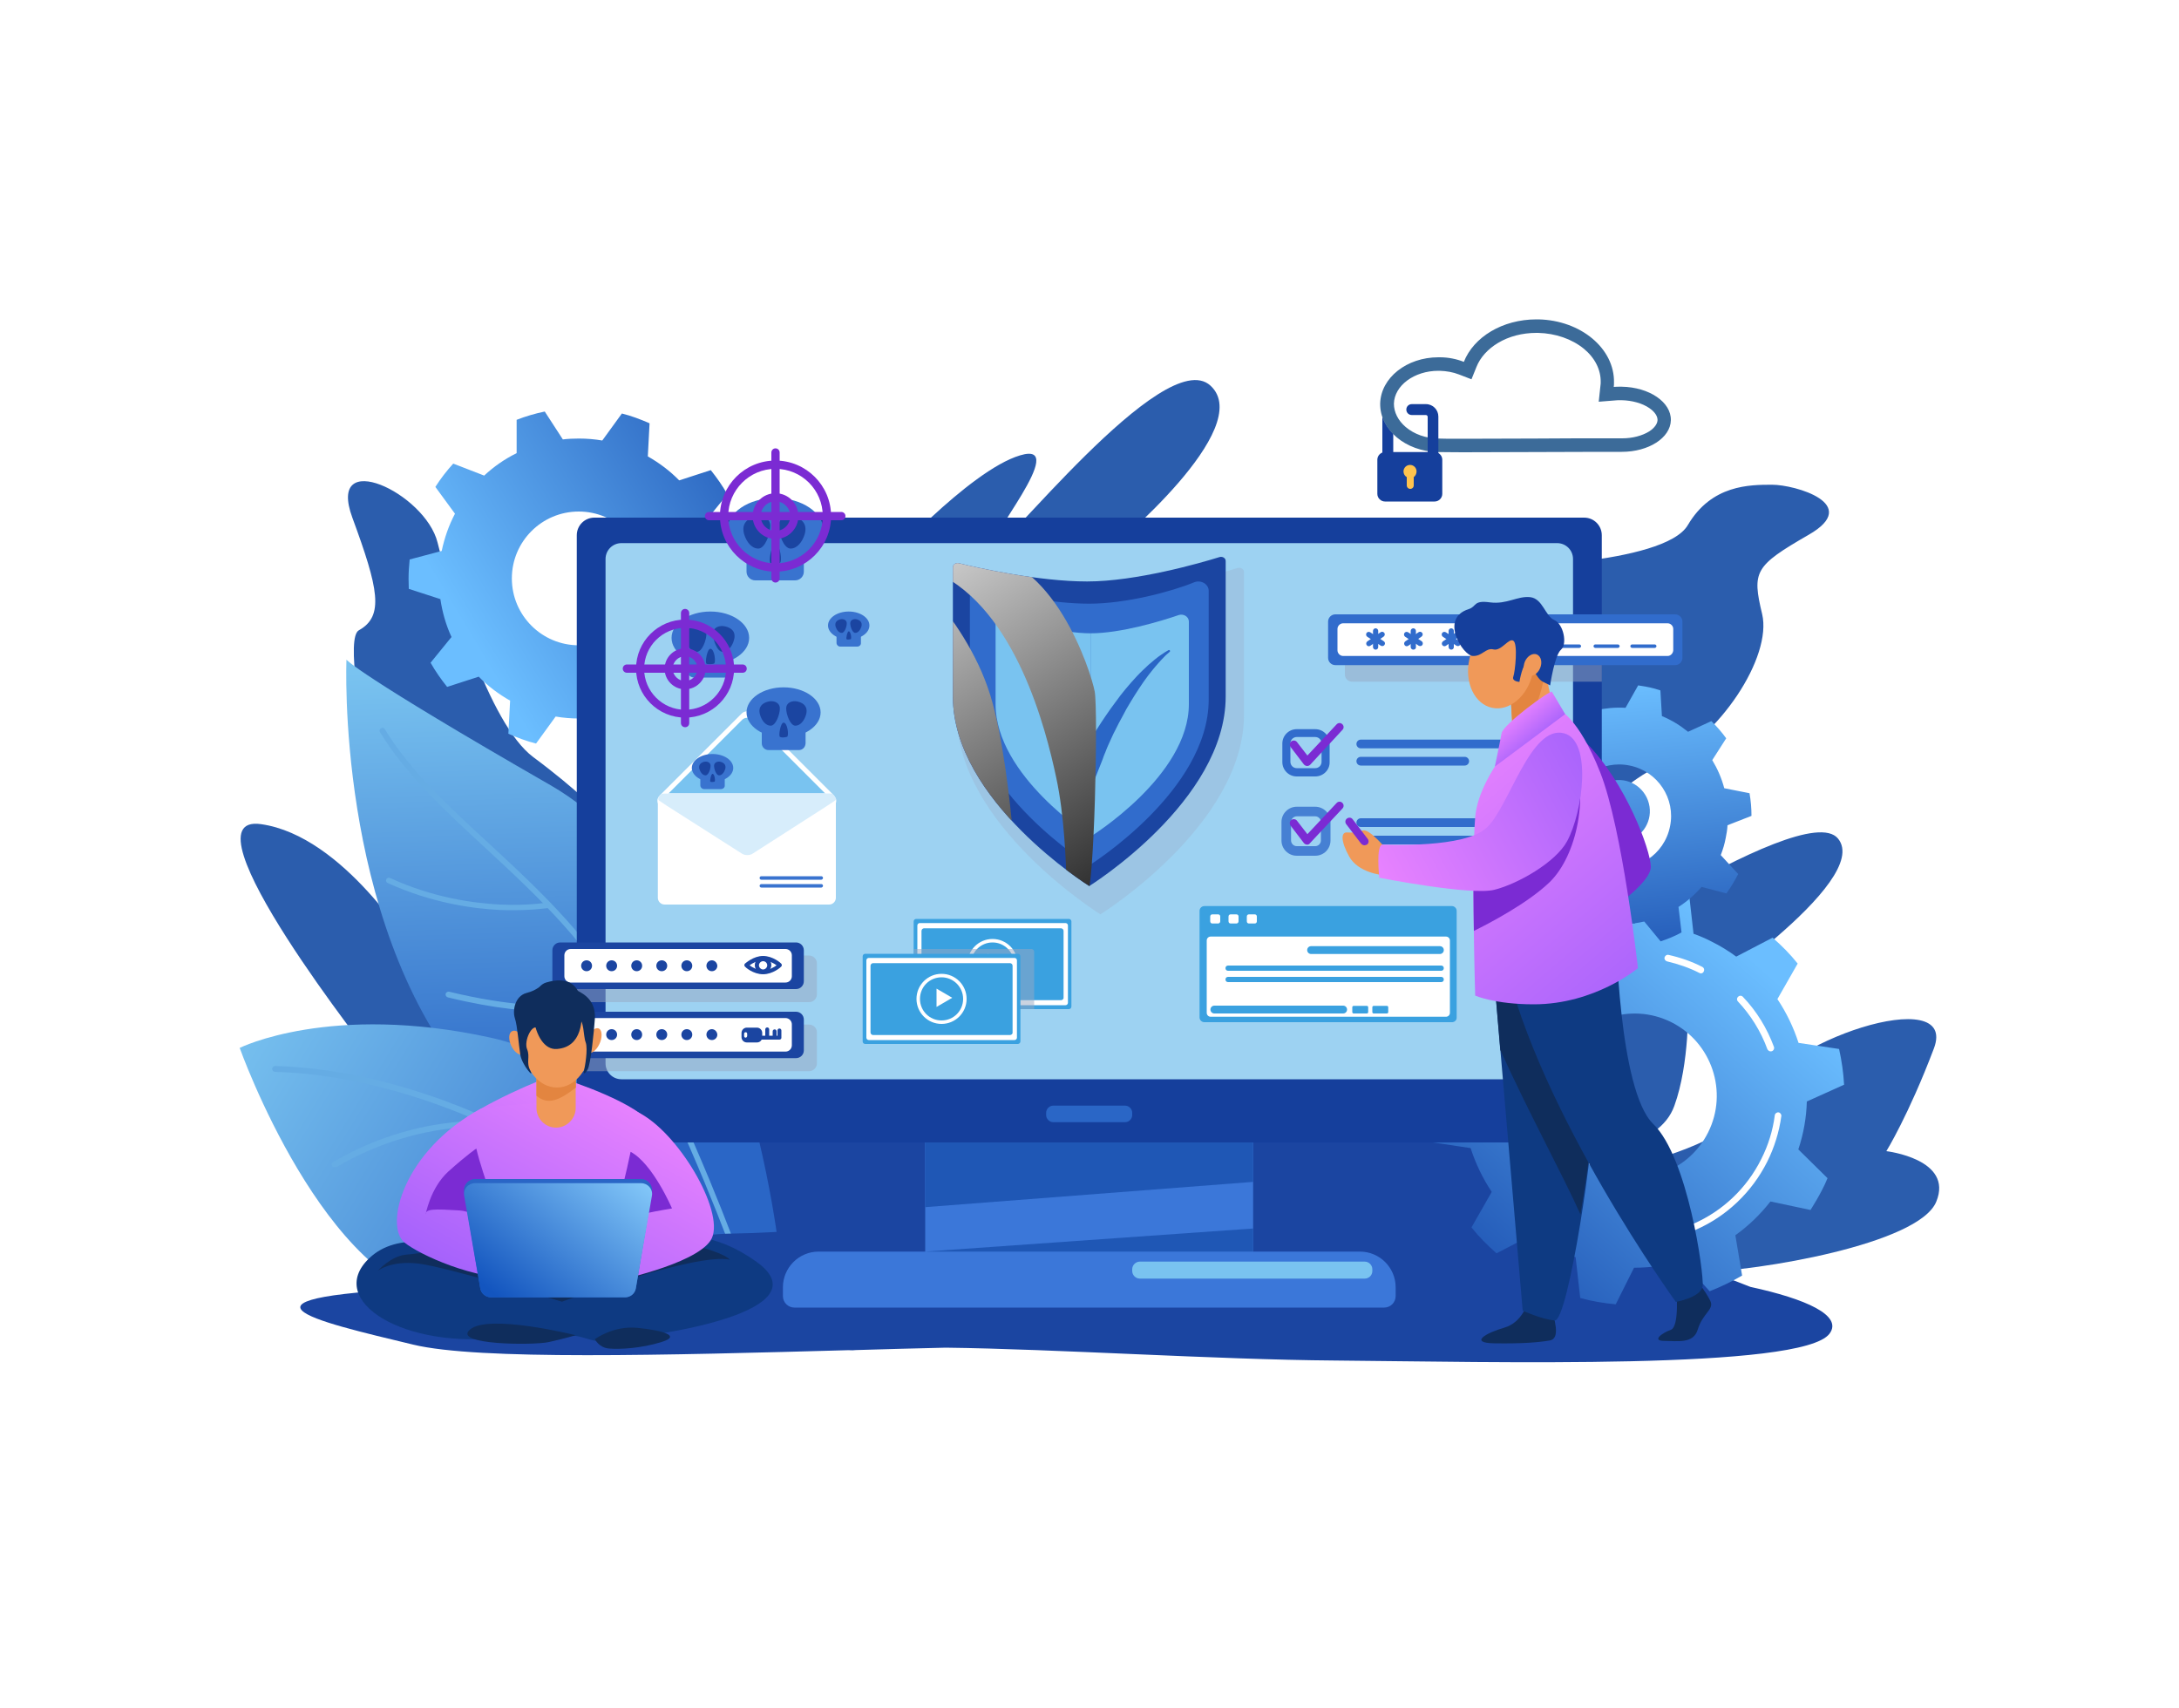 <?xml version="1.0" encoding="utf-8"?>
<!-- Generator: Adobe Illustrator 27.1.0, SVG Export Plug-In . SVG Version: 6.00 Build 0)  -->
<svg version="1.1" id="Слой_1" xmlns="http://www.w3.org/2000/svg" xmlns:xlink="http://www.w3.org/1999/xlink" x="0px" y="0px"
	 viewBox="0 0 1000 784" style="enable-background:new 0 0 1000 784;" xml:space="preserve">
<style type="text/css">
	.st0{fill:#FFFFFF;}
	.st1{fill:#2B5DAD;}
	.st2{fill:#1B45A1;}
	.st3{fill:url(#SVGID_1_);}
	.st4{fill:url(#SVGID_00000152961358350880623150000018104892857854785188_);}
	.st5{fill:#65ACE4;}
	.st6{fill:url(#SVGID_00000050663532769791599090000016150479236045851322_);}
	.st7{fill:url(#SVGID_00000048501635526880765000000002414128512506610069_);}
	.st8{fill:url(#SVGID_00000087387742084953214390000017205285379378754747_);}
	.st9{fill:url(#SVGID_00000053510290419415715080000017639545033930270396_);}
	.st10{fill:#3B77D9;}
	.st11{fill:#1F57B5;}
	.st12{fill:#153F9C;}
	.st13{fill:#9DD2F2;}
	.st14{fill:#2A66C6;}
	.st15{fill:#79C3F0;}
	.st16{opacity:0.3;fill:#99A8C2;}
	.st17{fill:#316CCC;}
	.st18{clip-path:url(#SVGID_00000038375162137819554960000015209577045978561469_);}
	.st19{fill:url(#SVGID_00000097466292516122608300000011881299123213061284_);}
	.st20{fill:url(#SVGID_00000109006086281993362780000010310414677477016982_);}
	.st21{opacity:0.5;fill:#99A8C2;}
	.st22{opacity:0.3;fill:#79C3F0;}
	.st23{fill:#3973CF;}
	.st24{fill:#7B2BD3;}
	.st25{fill:#3AA1E0;}
	.st26{opacity:0.8;}
	.st27{opacity:0.7;fill:#FFFFFF;}
	.st28{fill:#3C6B99;}
	.st29{fill:#FFC34E;}
	.st30{fill:#0E3A82;}
	.st31{fill:#0F2D5C;}
	.st32{fill:url(#SVGID_00000115502226192351877240000001339893619738028947_);}
	.st33{fill:url(#SVGID_00000067944204906306930020000013153503541153554819_);}
	.st34{fill:#F09959;}
	.st35{fill:#E38540;}
	.st36{fill:url(#SVGID_00000155123053746426669080000015328110782783757758_);}
	.st37{fill:url(#SVGID_00000142886685037012074740000003398833582208815286_);}
	.st38{fill:url(#SVGID_00000149346470914773485570000008462417099381845673_);}
	.st39{fill:url(#SVGID_00000090272219124561449980000014916176352026283938_);}
</style>
<rect x="-1.3" class="st0" width="1002.7" height="784"/>
<g>
	<g>
		<path class="st1" d="M172.1,487c0,0-90.4-114.2-52.3-108.7c38.1,5.4,69.4,57.8,69.4,57.8s-36.2-140.3-24.5-146.8
			c11.7-6.5,9-19.1-3-51.7c-12-32.6,33.4-11.4,39.1,11.4c5.7,22.9,23.4,83.2,43.9,98.5c20.6,15.3,31,26.4,31,26.4l128.8-113.4
			c0,0,40.1-44.5,63.7-51.5c23.6-7.1-17.1,40.5-13.8,44c3.3,3.5,79.8-95.5,101.1-76c21.3,19.5-45.4,74.6-45.4,74.6l175.8,8.9
			c0,0,77.9-1,88.7-19.5c10.9-18.5,28.3-18.5,38.7-18.5c10.4,0,41.5,8.8,16.7,23c-24.8,14.3-26,16.8-21.3,36.4
			c4.6,19.6-19.4,56.5-46.9,69.4s-64.7,58.9-64.7,58.9l1.3,44c0,0,128.9-89,145.1-69.3c16.2,19.6-68.8,76-68.8,76s0.8,27.1-6.3,46.7
			c-7.1,19.7-37,20.5-55.2,29.9s79.2-4.2,90.9-31.9c11.6-27.7,95-54.9,83.4-24.3c-11.6,30.6-21.8,47.1-21.8,47.1s31,3.6,22.9,23.2
			c-8,19.6-82.4,31.9-108.4,32.3c-25.9,0.4-477.5-3-477.5-3L172.1,487z"/>
		<polygon class="st2" points="332.1,511.3 341.3,574 690.8,583 699.5,509.5 		"/>
		<g>
			<linearGradient id="SVGID_1_" gradientUnits="userSpaceOnUse" x1="260.76" y1="516.856" x2="253.801" y2="305.768">
				<stop  offset="0" style="stop-color:#2A66C6"/>
				<stop  offset="1" style="stop-color:#79C3F0"/>
			</linearGradient>
			<path class="st3" d="M358.1,578.5c0,0-16.4-166.9-105.5-218.1s-93.6-57.6-93.6-57.6s-5,118.5,54.5,191.4
				c59.6,72.8,122.9,87.5,122.9,87.5L358.1,578.5z"/>
			
				<linearGradient id="SVGID_00000069356860781201880600000016405380806271962797_" gradientUnits="userSpaceOnUse" x1="323.487" y1="603.009" x2="105.284" y2="468.14">
				<stop  offset="0" style="stop-color:#2A66C6"/>
				<stop  offset="1" style="stop-color:#79C3F0"/>
			</linearGradient>
			<path style="fill:url(#SVGID_00000069356860781201880600000016405380806271962797_);" d="M323.6,583.8c0,0-24.7-91.3-98.4-107.5
				C151.6,460.2,110,481,110,481s39,109.8,96.2,116.2C270.6,604.4,323.6,583.8,323.6,583.8z"/>
			<g>
				<path class="st5" d="M328.2,584.4c-0.3,0-0.6-0.1-0.9-0.4c-0.2-0.2-24-22.5-60.5-44.9c-33.7-20.6-85.4-45.5-140.6-47.1
					c-0.7,0-1.3-0.6-1.3-1.4c0-0.7,0.6-1.3,1.4-1.3c24.6,0.7,50.6,6.1,77.3,15.8c21.3,7.8,43,18.5,64.6,31.7
					c36.8,22.5,60.7,44.9,60.9,45.2c0.5,0.5,0.6,1.3,0.1,1.9C328.9,584.3,328.5,584.4,328.2,584.4z"/>
			</g>
			<g>
				<path class="st5" d="M337,575.3c-0.5,0-1-0.3-1.2-0.9c-0.2-0.5-17.4-48.6-47.2-106.9c-16.8-32.9-41.9-56.1-66.2-78.6
					c-18.7-17.3-36.4-33.7-48-52.8c-0.4-0.6-0.2-1.4,0.4-1.8c0.6-0.4,1.4-0.2,1.8,0.4c11.4,18.8,28.9,35.1,47.5,52.2
					c24.4,22.6,49.7,46,66.7,79.3c29.9,58.5,47.1,106.7,47.3,107.2c0.2,0.7-0.1,1.4-0.8,1.7C337.3,575.3,337.2,575.3,337,575.3z"/>
			</g>
			<g>
				<path class="st5" d="M153.5,535.8c-0.5,0-0.9-0.2-1.1-0.6c-0.4-0.6-0.2-1.4,0.5-1.8c19.5-11.5,38.3-16,50.7-17.7
					c13.4-1.9,22-1.1,22.4-1c0.7,0.1,1.3,0.7,1.2,1.4c-0.1,0.7-0.7,1.3-1.4,1.2c-0.1,0-8.8-0.8-21.8,1c-12.1,1.7-30.5,6.1-49.6,17.4
					C153.9,535.7,153.7,535.8,153.5,535.8z"/>
			</g>
			<g>
				<path class="st5" d="M188.5,570.8c-0.3,0-0.7-0.1-0.9-0.4c-0.5-0.5-0.5-1.4,0-1.9c0.3-0.3,7.3-7,20.3-14.6
					c12-7,31.5-15.9,56.5-19c0.7-0.1,1.4,0.4,1.5,1.1c0.1,0.7-0.4,1.4-1.1,1.5c-24.5,3-43.7,11.8-55.5,18.6
					c-12.7,7.4-19.7,14.1-19.8,14.2C189.1,570.7,188.8,570.8,188.5,570.8z"/>
			</g>
			<g>
				<path class="st5" d="M235.5,417.8c-1.9,0-3.9,0-6-0.1c-12.4-0.6-31.5-3.2-51.6-12.4c-0.7-0.3-0.9-1.1-0.6-1.7
					c0.3-0.7,1.1-0.9,1.7-0.6c19.7,9.1,38.4,11.6,50.7,12.2c13.2,0.6,21.8-1,21.9-1c0.7-0.1,1.4,0.3,1.5,1.1
					c0.1,0.7-0.3,1.4-1.1,1.5C251.7,416.7,245.5,417.8,235.5,417.8z"/>
			</g>
			<g>
				<path class="st5" d="M256.4,464.5c-12.3,0-29.4-1.4-50.9-6.7c-0.7-0.2-1.1-0.9-1-1.6c0.2-0.7,0.9-1.1,1.6-1
					c27.5,6.7,47.6,7.1,59.6,6.3c13-0.9,19.5-3.4,19.6-3.4c0.7-0.3,1.4,0.1,1.7,0.8c0.3,0.7-0.1,1.4-0.8,1.7
					c-0.3,0.1-6.9,2.6-20.2,3.5C263.2,464.4,260,464.5,256.4,464.5z"/>
			</g>
		</g>
		<path class="st2" d="M803.3,590.7c-7.5-3-16.4-6.2-25.7-9.7c-44.5-16.5-178.8-35-285.9-27.7c-29.5,2-113.7,12.4-154.6,12.9
			c-45.1,0.5-22.3,20.5-132.8,24.7c-110.5,4.2-59.9,15.4-14.7,26.3c29.8,7.2,115,4.9,201.7,2.5c-2.6,0.3-2.3,0.3,1.5,0
			c13.8-0.4,27.5-0.8,41.2-1.1c50.6,0.6,124.1,5.5,178.5,5.9c72.3,0.6,214.5,4.4,227.1-12.3C845.9,603.8,828.7,596.2,803.3,590.7z"
			/>
		
			<linearGradient id="SVGID_00000125582490995039227020000016876233940121342126_" gradientUnits="userSpaceOnUse" x1="217.244" y1="294.608" x2="402.599" y2="183.222">
			<stop  offset="0" style="stop-color:#6BBEFF"/>
			<stop  offset="1" style="stop-color:#0C3AA1"/>
		</linearGradient>
		<path style="fill:url(#SVGID_00000125582490995039227020000016876233940121342126_);" d="M343.4,274.3c0.3-2.9,0.5-5.8,0.5-8.8
			c0-1.6-0.1-3.1-0.1-4.7l-14.5-4.7c-0.9-6.1-2.6-12-5.1-17.4l9.6-11.8c-2.2-3.9-4.8-7.6-7.6-11.1l-14.5,4.7c-4.2-4.3-9.1-8-14.4-11
			l0.8-15.2c-4.1-1.8-8.3-3.4-12.7-4.5l-9,12.4c-3.5-0.6-7.1-0.9-10.7-0.9c-2.5,0-5,0.1-7.4,0.4l-8.3-12.8
			c-4.4,0.9-8.8,2.2-12.9,3.8l0,15.3c-5.5,2.7-10.5,6.2-14.9,10.3l-14.2-5.5c-3,3.3-5.8,6.9-8.2,10.7l9,12.3
			c-2.8,5.3-4.8,11-6.1,17.1l-14.7,3.9c-0.3,2.9-0.5,5.8-0.5,8.8c0,1.6,0.1,3.1,0.1,4.7l14.5,4.7c0.9,6.1,2.6,12,5.1,17.4l-9.6,11.8
			c2.2,3.9,4.8,7.6,7.6,11.1l14.5-4.7c4.2,4.3,9.1,8,14.4,11l-0.8,15.2c4.1,1.8,8.3,3.4,12.7,4.5l9-12.4c3.5,0.6,7.1,0.9,10.7,0.9
			c2.5,0,5-0.1,7.4-0.4l8.3,12.8c4.4-0.9,8.8-2.2,12.9-3.8l0-15.3c5.5-2.7,10.5-6.2,14.9-10.3l14.2,5.5c3-3.3,5.8-6.9,8.2-10.7
			l-9-12.3c2.8-5.3,4.8-11,6.1-17.1L343.4,274.3z M265.6,296.2c-16.9,0-30.7-13.7-30.7-30.7c0-16.9,13.7-30.7,30.7-30.7
			c16.9,0,30.7,13.7,30.7,30.7C296.3,282.5,282.6,296.2,265.6,296.2z"/>
		<g>
			
				<linearGradient id="SVGID_00000147939257118123670650000009048084829624540811_" gradientUnits="userSpaceOnUse" x1="805.294" y1="441.061" x2="642.564" y2="623.805">
				<stop  offset="0" style="stop-color:#6BBEFF"/>
				<stop  offset="1" style="stop-color:#0C3AA1"/>
			</linearGradient>
			<path style="fill:url(#SVGID_00000147939257118123670650000009048084829624540811_);" d="M830.9,555.4c1.9-3,3.7-6.1,5.4-9.4
				c0.9-1.7,1.7-3.5,2.4-5.2l-13.4-13.2c2.4-7.2,3.7-14.6,3.9-22l17.1-7.7c-0.3-5.5-1.1-11-2.3-16.4l-18.6-2.8
				c-2.3-7.1-5.5-13.8-9.7-20.1l9.3-16.3c-3.4-4.3-7.3-8.2-11.5-11.9l-16.7,8.7c-3.5-2.6-7.3-4.9-11.3-6.9c-2.7-1.4-5.5-2.6-8.3-3.6
				l-2.1-18.7c-5.4-1.5-10.8-2.4-16.3-2.9l-8.4,16.8c-7.5,0-14.9,1-22.1,3.1l-12.6-13.9c-5.1,2-10.1,4.4-14.9,7.2l3.1,18.5
				c-6,4.3-11.4,9.5-16.1,15.5l-18.4-3.8c-1.9,3-3.7,6.1-5.4,9.4c-0.9,1.7-1.7,3.5-2.4,5.2l13.4,13.2c-2.4,7.2-3.7,14.6-3.9,21.9
				l-17.1,7.7c0.3,5.5,1.1,11,2.3,16.4l18.6,2.8c2.3,7.1,5.5,13.8,9.7,20.1l-9.3,16.3c3.4,4.3,7.3,8.2,11.5,11.9l16.7-8.7
				c3.5,2.6,7.3,4.9,11.3,6.9c2.7,1.4,5.5,2.6,8.3,3.6l2.1,18.7c5.4,1.5,10.8,2.4,16.3,2.9l8.4-16.8c7.5,0,14.9-1,22.1-3.1
				l12.6,13.9c5.1-2,10.1-4.4,14.9-7.2l-3.1-18.5c6-4.3,11.4-9.5,16.1-15.5L830.9,555.4z M733.3,536.7c-18.6-9.3-26.2-32-16.9-50.6
				c9.3-18.6,32-26.2,50.6-16.9c18.6,9.3,26.2,32,16.9,50.6C774.6,538.4,752,546,733.3,536.7z"/>
			<g>
				<path class="st0" d="M777.6,564.7c-0.6,0-1.2-0.3-1.4-0.9c-0.3-0.8,0-1.7,0.8-2c13.6-5.9,24.7-16.5,31.3-29.8
					c3.2-6.3,5.3-13.1,6.2-20.1c0.1-0.8,0.9-1.4,1.7-1.3c0.8,0.1,1.4,0.9,1.3,1.7c-1,7.3-3.2,14.4-6.5,21c-7,13.9-18.6,25-32.8,31.2
					C778,564.7,777.8,564.7,777.6,564.7z"/>
			</g>
			<g>
				<path class="st0" d="M812.6,482.6c-0.6,0-1.2-0.4-1.5-1c-3-8.2-7.6-15.6-13.5-21.9c-0.6-0.6-0.6-1.6,0.1-2.2
					c0.6-0.6,1.6-0.6,2.2,0.1c6.3,6.6,11,14.3,14.2,22.9c0.3,0.8-0.1,1.7-0.9,2C812.9,482.6,812.7,482.6,812.6,482.6z"/>
			</g>
			<g>
				<path class="st0" d="M780.6,446.8c-0.2,0-0.5-0.1-0.7-0.2c-4.7-2.4-9.7-4.1-14.8-5.3c-0.8-0.2-1.4-1-1.2-1.8
					c0.2-0.8,1-1.4,1.8-1.2c5.4,1.2,10.6,3,15.5,5.5c0.8,0.4,1.1,1.3,0.7,2.1C781.7,446.5,781.1,446.8,780.6,446.8z"/>
			</g>
		</g>
		
			<linearGradient id="SVGID_00000036232697160205460640000012571005240045598597_" gradientUnits="userSpaceOnUse" x1="908.872" y1="120.413" x2="900.17" y2="285.762" gradientTransform="matrix(0.989 -0.148 0.148 0.989 -179.148 330.055)">
			<stop  offset="0" style="stop-color:#6BBEFF"/>
			<stop  offset="1" style="stop-color:#0C3AA1"/>
		</linearGradient>
		<path style="fill:url(#SVGID_00000036232697160205460640000012571005240045598597_);" d="M724.6,432.2c2.1,0.7,4.3,1.3,6.6,1.7
			c1.2,0.2,2.4,0.4,3.6,0.6l5.8-10.3c4.8,0.3,9.5-0.2,14-1.2l7.5,9.1c3.3-1.1,6.5-2.4,9.6-4.1l-1.4-11.7c3.9-2.5,7.5-5.6,10.6-9.2
			l11.4,3c2-2.8,3.8-5.8,5.4-8.9l-8-8.7c1-2.6,1.8-5.2,2.3-8c0.4-1.9,0.7-3.8,0.8-5.7l11-4.3c0-3.5-0.3-7-0.9-10.4l-11.6-2.3
			c-1.2-4.6-3.1-8.9-5.5-12.9l6.4-10c-2-2.8-4.3-5.4-6.8-7.9l-10.7,4.9c-3.6-2.9-7.6-5.4-12-7.2l-0.7-11.8c-2.1-0.7-4.3-1.3-6.6-1.7
			c-1.2-0.2-2.4-0.4-3.6-0.6l-5.8,10.3c-4.8-0.3-9.5,0.2-14,1.2l-7.5-9.1c-3.3,1.1-6.5,2.4-9.6,4.1l1.4,11.7
			c-3.9,2.5-7.5,5.6-10.6,9.2l-11.4-3c-2,2.8-3.8,5.8-5.4,8.9l8,8.7c-1,2.6-1.8,5.2-2.3,8c-0.4,1.9-0.7,3.8-0.8,5.7l-11,4.3
			c0,3.5,0.3,7,0.9,10.4l11.6,2.3c1.2,4.6,3.1,8.9,5.5,12.9l-6.4,10c2,2.8,4.3,5.4,6.8,7.9l10.7-4.9c3.6,2.9,7.6,5.4,12,7.2
			L724.6,432.2z M719.9,369.9c2.6-12.9,15.2-21.2,28-18.5c12.9,2.6,21.2,15.2,18.5,28c-2.6,12.9-15.2,21.2-28,18.5
			C725.6,395.3,717.3,382.8,719.9,369.9z"/>
		
			<linearGradient id="SVGID_00000057863025291263633200000004066409305119253384_" gradientUnits="userSpaceOnUse" x1="908.748" y1="120.407" x2="900.046" y2="285.755" gradientTransform="matrix(0.989 -0.148 0.148 0.989 -179.148 330.055)">
			<stop  offset="0" style="stop-color:#6BBEFF"/>
			<stop  offset="1" style="stop-color:#0C3AA1"/>
		</linearGradient>
		<path style="fill:url(#SVGID_00000057863025291263633200000004066409305119253384_);" d="M757,370.2c1.2,7.8-4.2,15.1-12,16.2
			c-7.8,1.2-15.1-4.2-16.2-12c-1.2-7.8,4.2-15.1,12-16.2C748.6,357,755.8,362.4,757,370.2z"/>
		<g>
			<path class="st10" d="M575.1,574.5v-65H424.6v65h-48.9c-9.1,0-16.4,7.4-16.4,16.4v4c0,3,2.4,5.3,5.3,5.3h270.6
				c3,0,5.3-2.4,5.3-5.3v-4c0-9.1-7.4-16.4-16.4-16.4H575.1z"/>
			<g>
				<polygon class="st11" points="424.6,554.1 575.1,542.5 575.1,515.1 424.6,516.7 				"/>
				<polygon class="st11" points="575.1,563.9 424.6,574.5 575.1,574.5 				"/>
			</g>
			<g>
				<path class="st12" d="M727,524.4H272.8c-4.5,0-8.1-3.6-8.1-8.1V245.7c0-4.5,3.6-8.1,8.1-8.1H727c4.5,0,8.1,3.6,8.1,8.1v270.6
					C735.1,520.8,731.5,524.4,727,524.4z"/>
				<path class="st13" d="M714.6,495.4H285.2c-4,0-7.3-3.2-7.3-7.3V256.6c0-4,3.2-7.3,7.3-7.3h429.4c4,0,7.3,3.2,7.3,7.3v231.5
					C721.9,492.1,718.6,495.4,714.6,495.4z"/>
			</g>
			<path class="st14" d="M516.3,515.1h-32.9c-1.8,0-3.3-1.5-3.3-3.3v-1c0-1.8,1.5-3.3,3.3-3.3h32.9c1.8,0,3.3,1.5,3.3,3.3v1
				C519.6,513.6,518.1,515.1,516.3,515.1z"/>
			<path class="st15" d="M626.3,586.9H523.1c-1.9,0-3.5-1.6-3.5-3.5v-0.8c0-1.9,1.6-3.5,3.5-3.5h103.2c1.9,0,3.5,1.6,3.5,3.5v0.8
				C629.8,585.4,628.2,586.9,626.3,586.9z"/>
		</g>
		<path class="st16" d="M504,272.5c23.5,0,54.5-8.9,64-11.8c1.4-0.4,2.9,0.5,2.9,1.9v65.5c0,50.6-65.9,91.6-65.9,91.6
			s-65.9-41-65.9-91.6v-62.4c0-1.3,1.4-2.3,2.8-2C451,265.9,480.5,272.5,504,272.5z"/>
		<g>
			<path class="st2" d="M498.9,266.9c22.4,0,51.8-8.4,60.8-11.2c1.4-0.4,2.8,0.5,2.8,1.8v62.2c0,48.1-62.6,87-62.6,87
				s-62.6-39-62.6-87v-59.3c0-1.3,1.3-2.2,2.7-1.9C448.5,260.6,476.6,266.9,498.9,266.9z"/>
			<path class="st17" d="M499.9,277.1c16.8,0,37.6-5.5,48.1-9.8c3.1-1.3,6.7,0.8,6.7,3.9v49.9c0,42-54.8,76.1-54.8,76.1
				s-54.8-34.1-54.8-76.1v-47.8c0-3,3.3-5.1,6.4-4.1C461.9,272.9,483,277.1,499.9,277.1z"/>
			<path class="st15" d="M500.5,290.7V384c0,0-43.6-27.8-43.6-60.8v-37.8c0-2.2,2.4-3.7,4.7-2.9
				C469.7,285.3,486.9,290.7,500.5,290.7z"/>
			<path class="st15" d="M500.5,290.7V384c0,0,45.1-27.8,45.1-60.8v-37.9c0-2.2-2.4-3.7-4.6-3C532.6,285.2,514.2,290.7,500.5,290.7z
				"/>
			<path class="st14" d="M483.3,313.1c0.7,0.5,1.3,1,2,1.5c0.6,0.5,1.3,1,1.9,1.6c0.6,0.6,1.2,1.1,1.8,1.7c0.3,0.3,0.6,0.6,0.9,0.9
				l0.8,0.9c0.6,0.6,1.1,1.2,1.7,1.8c0.5,0.6,1.1,1.3,1.6,1.9c0.5,0.6,1,1.3,1.5,1.9c0.3,0.3,0.5,0.7,0.7,1c0.2,0.3,0.5,0.7,0.7,1
				c0.5,0.7,0.9,1.4,1.4,2c0.5,0.7,0.9,1.4,1.3,2.1c0.4,0.7,0.8,1.4,1.3,2.1l0.6,1.1c0.2,0.4,0.4,0.7,0.6,1.1
				c0.2,0.4,0.4,0.7,0.6,1.1l0.5,1.1c0.3,0.7,0.7,1.5,1,2.3c0.3,0.8,0.6,1.6,0.9,2.3c0.1,0.4,0.3,0.8,0.4,1.2
				c0.1,0.2,0.1,0.4,0.2,0.6l0.2,0.7l-8.6-0.5c0.2-0.3,0.3-0.6,0.5-0.9l0.5-0.8c0.3-0.6,0.7-1.1,1-1.6l2-3.2l4.1-6.4
				c1.4-2.1,2.8-4.2,4.3-6.3c1.5-2.1,3-4.1,4.5-6.1c1.6-2,3.2-4,4.9-5.9c1.7-1.9,3.4-3.8,5.2-5.5c1.8-1.8,3.7-3.5,5.7-5.1
				c1-0.8,2-1.6,3.1-2.3c1-0.7,2.1-1.4,3.2-2c0.2-0.1,0.5,0,0.6,0.2c0.1,0.2,0.1,0.4-0.1,0.6c-0.9,0.8-1.9,1.6-2.7,2.5
				c-0.9,0.9-1.7,1.8-2.5,2.7c-0.8,0.9-1.6,1.8-2.4,2.8c-0.8,1-1.5,1.9-2.3,2.9c-1.5,2-2.9,4-4.2,6c-0.7,1-1.3,2.1-2,3.1
				c-0.6,1-1.3,2.1-1.9,3.1c-1.3,2.1-2.5,4.2-3.6,6.4c-1.2,2.1-2.3,4.3-3.4,6.5c-0.6,1.1-1.1,2.2-1.6,3.3c-0.5,1.1-1,2.2-1.5,3.3
				c-0.5,1.1-1,2.3-1.4,3.4l-0.7,1.7l-0.6,1.7l-4,10.1l-4.7-10.7l-1.8-4c-0.2-0.3-0.3-0.7-0.5-1c-0.1-0.3-0.3-0.7-0.5-1l-0.9-2.1
				l-3.6-8.5c-0.3-0.7-0.6-1.4-0.9-2.1l-0.5-1.1L488,327c-0.3-0.7-0.6-1.4-0.9-2.2c-0.3-0.7-0.6-1.4-0.9-2.2
				c-0.3-0.7-0.6-1.5-0.9-2.2c-0.3-0.7-0.6-1.5-0.9-2.2c-0.3-0.8-0.6-1.5-0.9-2.3c-0.3-0.8-0.6-1.5-0.8-2.3
				c-0.1-0.3,0.1-0.5,0.3-0.6C483.1,313,483.2,313,483.3,313.1z"/>
			<g>
				<defs>
					<path id="SVGID_00000048484565010107812890000008720998761770921870_" d="M498.9,266.9c22.4,0,51.8-8.4,60.8-11.2
						c1.4-0.4,2.8,0.5,2.8,1.8v62.2c0,48.1-62.6,87-62.6,87s-62.6-39-62.6-87v-59.3c0-1.3,1.3-2.2,2.7-1.9
						C448.5,260.6,476.6,266.9,498.9,266.9z"/>
				</defs>
				<clipPath id="SVGID_00000092445131559622398670000009582592743926269825_">
					<use xlink:href="#SVGID_00000048484565010107812890000008720998761770921870_"  style="overflow:visible;"/>
				</clipPath>
				<g style="clip-path:url(#SVGID_00000092445131559622398670000009582592743926269825_);">
					
						<linearGradient id="SVGID_00000075155955548118144760000001936636042519615896_" gradientUnits="userSpaceOnUse" x1="967.585" y1="226.046" x2="824.097" y2="455.171" gradientTransform="matrix(-1 0 0 1 1346.174 0)">
						<stop  offset="0" style="stop-color:#FFFFFF"/>
						<stop  offset="1" style="stop-color:#000000"/>
					</linearGradient>
					<path style="fill:url(#SVGID_00000075155955548118144760000001936636042519615896_);" d="M454.5,319.2
						c5.8,18.9,9.1,48.6,10.6,66.2c-16.2-15.1-32.2-32.8-33-42.1c-1-11.6-3-45.1-2.6-68.4C436.1,282.8,448.4,299.3,454.5,319.2z"/>
					
						<linearGradient id="SVGID_00000096763631004890576510000004998768423697203338_" gradientUnits="userSpaceOnUse" x1="941.712" y1="209.843" x2="798.224" y2="438.969" gradientTransform="matrix(-1 0 0 1 1346.174 0)">
						<stop  offset="0" style="stop-color:#FFFFFF"/>
						<stop  offset="1" style="stop-color:#000000"/>
					</linearGradient>
					<path style="fill:url(#SVGID_00000096763631004890576510000004998768423697203338_);" d="M484.7,356.8
						c-4.7-22-18.4-76.9-54.8-93.9c0.5-7.2,1.5-11.9,3.2-12c6.7-0.4,14.6,3.4,14.6,3.4c35.6-0.2,53,53.9,54.7,63.2
						c1.6,9.3-0.2,91.6-3.6,93.8c-0.8,0.5-4.3-1.6-9.3-5.4C489.2,396,488.5,374.3,484.7,356.8z"/>
				</g>
			</g>
		</g>
		<g>
			<path class="st21" d="M735.1,289.6H620.5c-1.8,0-3.3,1.5-3.3,3.3v16.7c0,1.8,1.5,3.3,3.3,3.3h114.6V289.6z"/>
			<path class="st17" d="M768.8,305.3h-156c-1.8,0-3.3-1.5-3.3-3.3v-16.7c0-1.8,1.5-3.3,3.3-3.3h156c1.8,0,3.3,1.5,3.3,3.3V302
				C772.1,303.8,770.6,305.3,768.8,305.3z"/>
			<path class="st0" d="M765.3,301.1H616.4c-1.4,0-2.6-1.2-2.6-2.6v-9.8c0-1.4,1.2-2.6,2.6-2.6h148.9c1.4,0,2.6,1.2,2.6,2.6v9.8
				C767.8,299.9,766.7,301.1,765.3,301.1z"/>
			<g>
				<g>
					<path class="st17" d="M631.3,298.2c-0.7,0-1.2-0.6-1.2-1.2v-7.4c0-0.7,0.6-1.2,1.2-1.2c0.7,0,1.2,0.6,1.2,1.2v7.4
						C632.5,297.7,632,298.2,631.3,298.2z"/>
					<path class="st17" d="M635.4,296c-0.4,0.6-1.1,0.7-1.7,0.4l-6.2-4.1c-0.6-0.4-0.7-1.1-0.4-1.7c0.4-0.6,1.1-0.7,1.7-0.4l6.2,4.1
						C635.6,294.7,635.8,295.4,635.4,296z"/>
					<path class="st17" d="M627.2,296.1c-0.4-0.6-0.2-1.3,0.3-1.7l6.1-4.2c0.6-0.4,1.3-0.2,1.7,0.3c0.4,0.6,0.2,1.3-0.3,1.7
						l-6.1,4.2C628.4,296.8,627.6,296.7,627.2,296.1z"/>
				</g>
				<g>
					<path class="st17" d="M648.6,298.2c-0.7,0-1.2-0.6-1.2-1.2v-7.4c0-0.7,0.6-1.2,1.2-1.2c0.7,0,1.2,0.6,1.2,1.2v7.4
						C649.9,297.7,649.3,298.2,648.6,298.2z"/>
					<path class="st17" d="M652.8,296c-0.4,0.6-1.1,0.7-1.7,0.4l-6.2-4.1c-0.6-0.4-0.7-1.1-0.4-1.7c0.4-0.6,1.1-0.7,1.7-0.4l6.2,4.1
						C653,294.7,653.1,295.4,652.8,296z"/>
					<path class="st17" d="M644.6,296.1c-0.4-0.6-0.2-1.3,0.3-1.7l6.1-4.2c0.6-0.4,1.3-0.2,1.7,0.3c0.4,0.6,0.2,1.3-0.3,1.7
						l-6.1,4.2C645.7,296.8,645,296.7,644.6,296.1z"/>
				</g>
				<g>
					<path class="st17" d="M666,298.2c-0.7,0-1.2-0.6-1.2-1.2v-7.4c0-0.7,0.6-1.2,1.2-1.2c0.7,0,1.2,0.6,1.2,1.2v7.4
						C667.2,297.7,666.7,298.2,666,298.2z"/>
					<path class="st17" d="M670.1,296c-0.4,0.6-1.1,0.7-1.7,0.4l-6.2-4.1c-0.6-0.4-0.7-1.1-0.4-1.7c0.4-0.6,1.1-0.7,1.7-0.4l6.2,4.1
						C670.3,294.7,670.5,295.4,670.1,296z"/>
					<path class="st17" d="M661.9,296.1c-0.4-0.6-0.2-1.3,0.3-1.7l6.1-4.2c0.6-0.4,1.3-0.2,1.7,0.3c0.4,0.6,0.2,1.3-0.3,1.7
						l-6.1,4.2C663.1,296.8,662.3,296.7,661.9,296.1z"/>
				</g>
				<g>
					<path class="st17" d="M683.3,298.2c-0.7,0-1.2-0.6-1.2-1.2v-7.4c0-0.7,0.6-1.2,1.2-1.2c0.7,0,1.2,0.6,1.2,1.2v7.4
						C684.6,297.7,684,298.2,683.3,298.2z"/>
					<path class="st17" d="M687.5,296c-0.4,0.6-1.1,0.7-1.7,0.4l-6.2-4.1c-0.6-0.4-0.7-1.1-0.4-1.7c0.4-0.6,1.1-0.7,1.7-0.4l6.2,4.1
						C687.7,294.7,687.8,295.4,687.5,296z"/>
					<path class="st17" d="M679.3,296.1c-0.4-0.6-0.2-1.3,0.3-1.7l6.1-4.2c0.6-0.4,1.3-0.2,1.7,0.3c0.4,0.6,0.2,1.3-0.3,1.7
						l-6.1,4.2C680.4,296.8,679.7,296.7,679.3,296.1z"/>
				</g>
				<g>
					<path class="st17" d="M700.7,298.2c-0.7,0-1.2-0.6-1.2-1.2v-7.4c0-0.7,0.6-1.2,1.2-1.2c0.7,0,1.2,0.6,1.2,1.2v7.4
						C701.9,297.7,701.4,298.2,700.7,298.2z"/>
					<path class="st17" d="M704.8,296c-0.4,0.6-1.1,0.7-1.7,0.4l-6.2-4.1c-0.6-0.4-0.7-1.1-0.4-1.7c0.4-0.6,1.1-0.7,1.7-0.4l6.2,4.1
						C705,294.7,705.2,295.4,704.8,296z"/>
					<path class="st17" d="M696.6,296.1c-0.4-0.6-0.2-1.3,0.3-1.7l6.1-4.2c0.6-0.4,1.3-0.2,1.7,0.3c0.4,0.6,0.2,1.3-0.3,1.7
						l-6.1,4.2C697.8,296.8,697,296.7,696.6,296.1z"/>
				</g>
			</g>
			<path class="st17" d="M724.8,297.4h-10.4c-0.4,0-0.8-0.4-0.8-0.8v0c0-0.4,0.4-0.8,0.8-0.8h10.4c0.4,0,0.8,0.4,0.8,0.8v0
				C725.6,297,725.2,297.4,724.8,297.4z"/>
			<path class="st17" d="M742.5,297.4h-10.4c-0.4,0-0.8-0.4-0.8-0.8v0c0-0.4,0.4-0.8,0.8-0.8h10.4c0.4,0,0.8,0.4,0.8,0.8v0
				C743.3,297,742.9,297.4,742.5,297.4z"/>
			<path class="st17" d="M759.4,297.4H749c-0.4,0-0.8-0.4-0.8-0.8v0c0-0.4,0.4-0.8,0.8-0.8h10.4c0.4,0,0.8,0.4,0.8,0.8v0
				C760.2,297,759.8,297.4,759.4,297.4z"/>
		</g>
		<g>
			<path class="st0" d="M382.8,369.9l-37.7,37.7c-1.3,1.3-3.4,1.3-4.7,0l-37.7-37.7c-1.3-1.3-1.3-3.4,0-4.7l37.7-37.7
				c1.3-1.3,3.4-1.3,4.7,0l37.7,37.7C384.1,366.5,384.1,368.6,382.8,369.9z"/>
			<path class="st15" d="M380,369.8l-35.1,35.1c-1.2,1.2-3.1,1.2-4.3,0l-35.1-35.1c-1.2-1.2-1.2-3.1,0-4.3l35.1-35.1
				c1.2-1.2,3.1-1.2,4.3,0l35.1,35.1C381.2,366.6,381.2,368.6,380,369.8z"/>
			<path class="st0" d="M380.5,415.2H305c-1.7,0-3.1-1.4-3.1-3.1v-44.9c0-1.7,1.4-3.1,3.1-3.1h75.5c1.7,0,3.1,1.4,3.1,3.1v44.9
				C383.6,413.8,382.2,415.2,380.5,415.2z"/>
			<path class="st22" d="M383.6,367c0-1.6,0.1-1.5-1.4-2.5c-0.5-0.2-1-0.3-1.6-0.3c-80.9,0-76-0.1-77.1,0.3c-1.5,1-1.4,0.9-1.4,2.5
				c0.4,0.7-2.3-1.1,38.5,24.9c1.3,0.8,3.4,0.8,4.7,0C385.8,365.9,383.2,367.7,383.6,367z"/>
			<g>
				<ellipse class="st23" cx="359.6" cy="327" rx="17" ry="11.5"/>
				<path class="st23" d="M366.6,344.3h-13.9c-1.7,0-3.1-1.4-3.1-3.1v-7.1c0-1.7,1.4-3.1,3.1-3.1h13.9c1.7,0,3.1,1.4,3.1,3.1v7.1
					C369.6,343,368.3,344.3,366.6,344.3z"/>
				<path class="st2" d="M357.9,325.2c0,2.8-1.9,7.9-4.2,7.9c-2.3,0-4.1-2.3-4.9-5c-1.1-3.8,1.3-5.4,3.5-6
					C354.9,321.3,357.9,322.4,357.9,325.2z"/>
				<path class="st2" d="M360.8,325.2c0,2.8,1.9,7.9,4.2,7.9c2.3,0,4.1-2.3,4.9-5c1.1-3.8-1.3-5.4-3.5-6
					C363.7,321.3,360.8,322.4,360.8,325.2z"/>
				<path class="st2" d="M359.6,331.7c1.9,0,2.5,6.2,1.6,6.5c-0.9,0.3-2.6,0.5-3.3,0C357.2,337.7,358.2,331.7,359.6,331.7z"/>
			</g>
			<g>
				<ellipse class="st23" cx="326" cy="292.8" rx="17.8" ry="12.1"/>
				<path class="st23" d="M333.3,311h-14.7c-1.8,0-3.2-1.4-3.2-3.2v-7.5c0-1.8,1.4-3.2,3.2-3.2h14.7c1.8,0,3.2,1.4,3.2,3.2v7.5
					C336.5,309.6,335.1,311,333.3,311z"/>
				<path class="st2" d="M324.2,290.9c0,3-2,8.3-4.4,8.3c-2.4,0-4.4-2.4-5.2-5.3c-1.2-4,1.3-5.7,3.7-6.3
					C321,286.8,324.2,287.9,324.2,290.9z"/>
				<path class="st2" d="M327.2,290.9c0,3,2,8.3,4.4,8.3c2.4,0,4.4-2.4,5.2-5.3c1.2-4-1.3-5.7-3.7-6.3
					C330.3,286.8,327.2,287.9,327.2,290.9z"/>
				<path class="st2" d="M326,297.8c2,0,2.6,6.5,1.7,6.8c-0.9,0.3-2.8,0.5-3.5,0C323.5,304.1,324.5,297.8,326,297.8z"/>
			</g>
			<g>
				<ellipse class="st23" cx="389.5" cy="287.1" rx="9.5" ry="6.4"/>
				<path class="st23" d="M393.4,296.8h-7.8c-0.9,0-1.7-0.8-1.7-1.7v-4c0-0.9,0.8-1.7,1.7-1.7h7.8c0.9,0,1.7,0.8,1.7,1.7v4
					C395.2,296,394.4,296.8,393.4,296.8z"/>
				<path class="st2" d="M388.6,286.1c0,1.6-1,4.4-2.3,4.4c-1.3,0-2.3-1.3-2.8-2.8c-0.6-2.1,0.7-3,2-3.4
					C386.9,283.9,388.6,284.5,388.6,286.1z"/>
				<path class="st2" d="M390.2,286.1c0,1.6,1,4.4,2.3,4.4c1.3,0,2.3-1.3,2.8-2.8c0.6-2.1-0.7-3-2-3.4
					C391.9,283.9,390.2,284.5,390.2,286.1z"/>
				<path class="st2" d="M389.5,289.8c1,0,1.4,3.5,0.9,3.6c-0.5,0.1-1.5,0.3-1.9,0C388.2,293.1,388.8,289.8,389.5,289.8z"/>
			</g>
			<g>
				<ellipse class="st23" cx="327" cy="352.5" rx="9.5" ry="6.4"/>
				<path class="st23" d="M330.9,362.2h-7.8c-0.9,0-1.7-0.8-1.7-1.7v-4c0-0.9,0.8-1.7,1.7-1.7h7.8c0.9,0,1.7,0.8,1.7,1.7v4
					C332.7,361.4,331.9,362.2,330.9,362.2z"/>
				<path class="st2" d="M326.1,351.5c0,1.6-1,4.4-2.3,4.4c-1.3,0-2.3-1.3-2.8-2.8c-0.6-2.1,0.7-3,2-3.4
					C324.4,349.3,326.1,349.9,326.1,351.5z"/>
				<path class="st2" d="M327.7,351.5c0,1.6,1,4.4,2.3,4.4c1.3,0,2.3-1.3,2.8-2.8c0.6-2.1-0.7-3-2-3.4
					C329.4,349.3,327.7,349.9,327.7,351.5z"/>
				<path class="st2" d="M327,355.2c1,0,1.4,3.5,0.9,3.6c-0.5,0.1-1.5,0.3-1.9,0C325.7,358.5,326.3,355.2,327,355.2z"/>
			</g>
			<g>
				<ellipse class="st23" cx="355.8" cy="243.7" rx="22.2" ry="15.1"/>
				<path class="st23" d="M364.9,266.4h-18.3c-2.2,0-4-1.8-4-4v-9.4c0-2.2,1.8-4,4-4h18.3c2.2,0,4,1.8,4,4v9.4
					C368.9,264.6,367.1,266.4,364.9,266.4z"/>
				<path class="st2" d="M353.5,241.4c0,3.7-2.4,10.4-5.5,10.4c-3,0-5.4-3-6.5-6.6c-1.4-5,1.7-7.1,4.6-7.9
					C349.6,236.2,353.5,237.7,353.5,241.4z"/>
				<path class="st2" d="M357.3,241.4c0,3.7,2.4,10.4,5.5,10.4c3,0,5.4-3,6.5-6.6c1.4-5-1.7-7.1-4.6-7.9
					C361.2,236.2,357.3,237.7,357.3,241.4z"/>
				<path class="st2" d="M355.8,249.9c2.4,0,3.2,8.1,2.1,8.5c-1.1,0.3-3.5,0.7-4.3,0C352.6,257.7,354,249.9,355.8,249.9z"/>
			</g>
			<path class="st23" d="M376.9,403.8h-27.5c-0.5,0-0.8-0.4-0.8-0.8c0-0.5,0.4-0.8,0.8-0.8h27.5c0.5,0,0.8,0.4,0.8,0.8
				C377.7,403.4,377.3,403.8,376.9,403.8z"/>
			<path class="st23" d="M376.9,407.4h-27.5c-0.5,0-0.8-0.4-0.8-0.8s0.4-0.8,0.8-0.8h27.5c0.5,0,0.8,0.4,0.8,0.8
				S377.3,407.4,376.9,407.4z"/>
			<g>
				<g>
					<path class="st24" d="M355.9,262.4c-14,0-25.5-11.4-25.5-25.5s11.4-25.5,25.5-25.5c14,0,25.5,11.4,25.5,25.5
						S369.9,262.4,355.9,262.4z M355.9,215.2c-12,0-21.7,9.8-21.7,21.7c0,12,9.8,21.7,21.7,21.7c12,0,21.7-9.8,21.7-21.7
						C377.6,224.9,367.9,215.2,355.9,215.2z"/>
				</g>
				<g>
					<path class="st24" d="M355.9,247.4c-5.8,0-10.5-4.7-10.5-10.5c0-5.8,4.7-10.5,10.5-10.5c5.8,0,10.5,4.7,10.5,10.5
						C366.4,242.7,361.7,247.4,355.9,247.4z M355.9,230.1c-3.8,0-6.8,3.1-6.8,6.8c0,3.8,3.1,6.8,6.8,6.8c3.8,0,6.8-3.1,6.8-6.8
						C362.7,233.2,359.6,230.1,355.9,230.1z"/>
				</g>
				<g>
					<path class="st24" d="M386.1,238.8h-60.7c-1,0-1.9-0.8-1.9-1.9c0-1,0.8-1.9,1.9-1.9h60.7c1,0,1.9,0.8,1.9,1.9
						C388,238,387.1,238.8,386.1,238.8z"/>
				</g>
				<g>
					<path class="st24" d="M355.9,267.4c-1,0-1.9-0.8-1.9-1.9v-57.8c0-1,0.8-1.9,1.9-1.9c1,0,1.9,0.8,1.9,1.9v57.8
						C357.8,266.6,356.9,267.4,355.9,267.4z"/>
				</g>
			</g>
			<g>
				<g>
					<path class="st24" d="M314.4,329.4c-12.4,0-22.5-10.1-22.5-22.5c0-12.4,10.1-22.5,22.5-22.5c12.4,0,22.5,10.1,22.5,22.5
						C336.9,319.3,326.8,329.4,314.4,329.4z M314.4,288.2c-10.3,0-18.8,8.4-18.8,18.8c0,10.3,8.4,18.8,18.8,18.8
						c10.3,0,18.8-8.4,18.8-18.8C333.2,296.6,324.8,288.2,314.4,288.2z"/>
				</g>
				<g>
					<path class="st24" d="M314.4,316.4c-5.2,0-9.4-4.2-9.4-9.4c0-5.2,4.2-9.4,9.4-9.4c5.2,0,9.4,4.2,9.4,9.4
						C323.9,312.1,319.6,316.4,314.4,316.4z M314.4,301.2c-3.1,0-5.7,2.6-5.7,5.7c0,3.1,2.6,5.7,5.7,5.7c3.1,0,5.7-2.6,5.7-5.7
						C320.1,303.8,317.6,301.2,314.4,301.2z"/>
				</g>
				<g>
					<path class="st24" d="M340.8,308.8h-53.1c-1,0-1.9-0.8-1.9-1.9c0-1,0.8-1.9,1.9-1.9h53.1c1,0,1.9,0.8,1.9,1.9
						C342.7,308,341.9,308.8,340.8,308.8z"/>
				</g>
				<g>
					<path class="st24" d="M314.4,333.8c-1,0-1.9-0.8-1.9-1.9v-50.5c0-1,0.8-1.9,1.9-1.9c1,0,1.9,0.8,1.9,1.9v50.5
						C316.3,333,315.5,333.8,314.4,333.8z"/>
				</g>
			</g>
		</g>
		<g>
			<path class="st25" d="M666.4,469.2H552.7c-1.2,0-2.2-1-2.2-2.2v-48.9c0-1.2,1-2.2,2.2-2.2h113.6c1.2,0,2.2,1,2.2,2.2V467
				C668.6,468.2,667.6,469.2,666.4,469.2z"/>
			<path class="st0" d="M663.6,466.7h-108c-1,0-1.8-0.8-1.8-1.8v-33.2c0-1,0.8-1.8,1.8-1.8h108c1,0,1.8,0.8,1.8,1.8v33.2
				C665.4,465.9,664.6,466.7,663.6,466.7z"/>
			<g>
				<path class="st0" d="M559,423.9h-2.6c-0.6,0-1-0.4-1-1v-2.2c0-0.6,0.4-1,1-1h2.6c0.6,0,1,0.4,1,1v2.2
					C560,423.5,559.5,423.9,559,423.9z"/>
				<path class="st0" d="M567.4,423.9h-2.6c-0.6,0-1-0.4-1-1v-2.2c0-0.6,0.4-1,1-1h2.6c0.6,0,1,0.4,1,1v2.2
					C568.4,423.5,567.9,423.9,567.4,423.9z"/>
				<path class="st0" d="M575.8,423.9h-2.6c-0.6,0-1-0.4-1-1v-2.2c0-0.6,0.4-1,1-1h2.6c0.6,0,1,0.4,1,1v2.2
					C576.8,423.5,576.4,423.9,575.8,423.9z"/>
			</g>
			<path class="st25" d="M660.8,437.9h-59.1c-1,0-1.8-0.8-1.8-1.8c0-1,0.8-1.8,1.8-1.8h59.1c1,0,1.8,0.8,1.8,1.8
				C662.6,437.1,661.8,437.9,660.8,437.9z"/>
			<path class="st25" d="M616.4,465.2h-59.1c-1,0-1.8-0.8-1.8-1.8c0-1,0.8-1.8,1.8-1.8h59.1c1,0,1.8,0.8,1.8,1.8
				C618.2,464.4,617.4,465.2,616.4,465.2z"/>
			<path class="st25" d="M627.3,465.2h-6.1c-0.3,0-0.6-0.3-0.6-0.6v-2.3c0-0.3,0.3-0.6,0.6-0.6h6.1c0.3,0,0.6,0.3,0.6,0.6v2.3
				C627.9,464.9,627.6,465.2,627.3,465.2z"/>
			<path class="st25" d="M636.5,465.2h-6.1c-0.3,0-0.6-0.3-0.6-0.6v-2.3c0-0.3,0.3-0.6,0.6-0.6h6.1c0.3,0,0.6,0.3,0.6,0.6v2.3
				C637.1,464.9,636.8,465.2,636.5,465.2z"/>
			<path class="st25" d="M661.4,445.6h-97.8c-0.7,0-1.2-0.5-1.2-1.2s0.5-1.2,1.2-1.2h97.8c0.7,0,1.2,0.5,1.2,1.2
				S662.1,445.6,661.4,445.6z"/>
			<path class="st25" d="M661.4,450.8h-97.8c-0.7,0-1.2-0.5-1.2-1.2s0.5-1.2,1.2-1.2h97.8c0.7,0,1.2,0.5,1.2,1.2
				S662.1,450.8,661.4,450.8z"/>
		</g>
		<g>
			<g>
				<g>
					<path class="st17" d="M603.6,356.4h-8.5c-3.7,0-6.6-3-6.6-6.6v-8.5c0-3.7,3-6.6,6.6-6.6h8.5c3.7,0,6.6,3,6.6,6.6v8.5
						C610.3,353.4,607.3,356.4,603.6,356.4z M595.1,338.3c-1.6,0-2.9,1.3-2.9,2.9v8.5c0,1.6,1.3,2.9,2.9,2.9h8.5
						c1.6,0,2.9-1.3,2.9-2.9v-8.5c0-1.6-1.3-2.9-2.9-2.9H595.1z"/>
				</g>
				<g class="st26">
					<path class="st17" d="M603.6,392.8h-8.5c-3.8,0-7-3.1-7-7v-8.5c0-3.8,3.1-7,7-7h8.5c3.8,0,7,3.1,7,7v8.5
						C610.6,389.7,607.5,392.8,603.6,392.8z M595.1,374.7c-1.4,0-2.6,1.2-2.6,2.6v8.5c0,1.4,1.2,2.6,2.6,2.6h8.5
						c1.4,0,2.6-1.2,2.6-2.6v-8.5c0-1.4-1.2-2.6-2.6-2.6H595.1z"/>
				</g>
				<g>
					<path class="st24" d="M599.9,351.6C599.9,351.6,599.8,351.6,599.9,351.6c-0.6,0-1.1-0.3-1.5-0.7l-6.1-8c-0.6-0.8-0.5-2,0.3-2.6
						c0.8-0.6,2-0.5,2.6,0.3l4.8,6.2l13.4-14.3c0.7-0.8,1.9-0.8,2.6-0.1c0.8,0.7,0.8,1.9,0.1,2.6L601.3,351
						C600.9,351.4,600.4,351.6,599.9,351.6z"/>
				</g>
				<g>
					<path class="st24" d="M599.9,387.7C599.9,387.7,599.8,387.7,599.9,387.7c-0.6,0-1.1-0.3-1.5-0.7l-6.1-8c-0.6-0.8-0.5-2,0.3-2.6
						c0.8-0.6,2-0.5,2.6,0.3l4.8,6.2l13.4-14.3c0.7-0.8,1.9-0.8,2.6-0.1c0.8,0.7,0.8,1.9,0.1,2.6l-14.9,15.9
						C600.9,387.5,600.4,387.7,599.9,387.7z"/>
				</g>
			</g>
			<path class="st17" d="M624.5,343.5h64.2c1.1,0,2-0.9,2-2c0-1.1-0.9-2-2-2h-64.2c-1.1,0-2,0.9-2,2
				C622.5,342.6,623.4,343.5,624.5,343.5z"/>
			<path class="st17" d="M624.5,351.4h47.7c1.1,0,2-0.9,2-2c0-1.1-0.9-2-2-2h-47.7c-1.1,0-2,0.9-2,2
				C622.5,350.5,623.4,351.4,624.5,351.4z"/>
			<path class="st17" d="M624.5,379.6h64.2c1.1,0,2-0.9,2-2c0-1.1-0.9-2-2-2h-64.2c-1.1,0-2,0.9-2,2
				C622.5,378.7,623.4,379.6,624.5,379.6z"/>
			<path class="st17" d="M624.5,387.6h56.2c1.1,0,2-0.9,2-2c0-1.1-0.9-2-2-2h-56.2c-1.1,0-2,0.9-2,2
				C622.5,386.7,623.4,387.6,624.5,387.6z"/>
		</g>
		<g>
			<g>
				<path class="st25" d="M490.5,463.2h-70c-0.7,0-1.2-0.5-1.2-1.2v-39c0-0.7,0.5-1.2,1.2-1.2h70c0.7,0,1.2,0.5,1.2,1.2v39
					C491.7,462.7,491.2,463.2,490.5,463.2z"/>
				<path class="st0" d="M489,461.4h-66.9c-0.6,0-1.1-0.5-1.1-1.1v-35.5c0-0.6,0.5-1.1,1.1-1.1H489c0.6,0,1.1,0.5,1.1,1.1v35.5
					C490.1,460.9,489.6,461.4,489,461.4z"/>
				<path class="st25" d="M486.9,459.1h-62.8c-0.7,0-1.2-0.6-1.2-1.2v-30.6c0-0.7,0.6-1.2,1.2-1.2h62.8c0.7,0,1.2,0.6,1.2,1.2v30.6
					C488.2,458.5,487.6,459.1,486.9,459.1z"/>
				<circle class="st0" cx="455.5" cy="442.5" r="11.5"/>
				<circle class="st25" cx="455.5" cy="442.5" r="9.9"/>
				<polygon class="st0" points="460.4,442 456.8,444.1 453.2,446.2 453.2,442 453.2,437.8 456.8,439.9 				"/>
			</g>
			<path class="st21" d="M473.4,435.6h-54V462c0,0.7,0.5,1.2,1.2,1.2h54v-26.4C474.6,436.2,474,435.6,473.4,435.6z"/>
			<g>
				<path class="st25" d="M467.1,479.2h-70c-0.7,0-1.2-0.5-1.2-1.2v-39c0-0.7,0.5-1.2,1.2-1.2h70c0.7,0,1.2,0.5,1.2,1.2v39
					C468.3,478.7,467.7,479.2,467.1,479.2z"/>
				<path class="st0" d="M465.6,477.4h-66.9c-0.6,0-1.1-0.5-1.1-1.1v-35.5c0-0.6,0.5-1.1,1.1-1.1h66.9c0.6,0,1.1,0.5,1.1,1.1v35.5
					C466.7,476.9,466.2,477.4,465.6,477.4z"/>
				<path class="st25" d="M463.5,475.1h-62.8c-0.7,0-1.2-0.6-1.2-1.2v-30.6c0-0.7,0.6-1.2,1.2-1.2h62.8c0.7,0,1.2,0.6,1.2,1.2v30.6
					C464.8,474.5,464.2,475.1,463.5,475.1z"/>
				<circle class="st0" cx="432.1" cy="458.5" r="11.5"/>
				<path class="st25" d="M442,458.5c0,5.5-4.4,9.9-9.9,9.9c-5.5,0-9.9-4.4-9.9-9.9c0-5.5,4.4-9.9,9.9-9.9
					C437.6,448.6,442,453.1,442,458.5z"/>
				<polygon class="st0" points="437,458 433.4,460.1 429.8,462.2 429.8,458 429.8,453.8 433.4,455.9 				"/>
			</g>
		</g>
		<g>
			<g>
				<path class="st12" d="M638.9,213.9c-0.3,0-0.7-0.1-1-0.2c-2.1-0.9-3.5-3-3.5-5.3v-16.2c0-1.4,1.1-2.5,2.5-2.5s2.5,1.1,2.5,2.5
					v16.2c0,0.4,0.2,0.6,0.5,0.7c1.3,0.5,1.9,2,1.3,3.3C640.8,213.4,639.8,213.9,638.9,213.9z"/>
			</g>
			<path class="st27" d="M744.2,177.5c-1.2,0-2.4,0-3.6,0.1c0.1-0.7,0.1-1.3,0.1-2c0.3-15.6-15.2-28.6-34.7-29
				c-16-0.3-29.7,7.9-34.2,19.5c-3.3-1.3-7.1-2.1-11-2.1c-14.9-0.3-27.1,9.2-27.3,21.2c-0.2,12,11.6,22,26.5,22.3
				c10,0.2,75.1-0.2,83.7-0.1c12.6,0.3,23-6.2,23.2-14.5C766.9,184.7,756.8,177.8,744.2,177.5z"/>
			<path class="st28" d="M705.1,152.8c0.3,0,0.5,0,0.8,0c8,0.2,15.5,2.8,21,7.3c5.1,4.2,7.8,9.7,7.7,15.3c0,0.5,0,1-0.1,1.5
				l-0.8,7.5l7.5-0.6c0.8-0.1,1.6-0.1,2.4-0.1c0.2,0,0.4,0,0.6,0c4.8,0.1,9.5,1.4,12.7,3.6c1.2,0.8,3.8,2.9,3.8,5.5
				c-0.1,2.5-2.7,4.5-3.8,5.2c-3.2,2-7.7,3.2-12.4,3.2c-0.2,0-0.4,0-0.6,0c-1.4,0-4.4,0-9.1,0c-7.7,0-18.7,0-30.3,0.1
				c-11.9,0-24.2,0.1-33.1,0.1c-5.8,0-9.5,0-11.3-0.1c-5.8-0.1-11.1-2-15-5.3c-3.5-3-5.4-6.8-5.4-10.7c0.2-8.3,9.3-15.1,20.4-15.1
				c0.2,0,0.4,0,0.6,0c3.1,0.1,6.1,0.6,8.9,1.7l5.7,2.2l2.3-5.7c1.7-4.3,5.2-8.2,9.9-11C692.5,154.4,698.6,152.8,705.1,152.8
				L705.1,152.8z M705.1,146.6c-15.6,0-28.8,8.1-33.3,19.5c-3.3-1.3-7.1-2.1-11-2.1c-0.2,0-0.5,0-0.7,0c-14.5,0-26.4,9.4-26.7,21.2
				c-0.2,12,11.6,22,26.5,22.3c2,0,6,0.1,11.4,0.1c17.2,0,47.7-0.2,63.3-0.2c4.3,0,7.5,0,9,0c0.2,0,0.5,0,0.7,0
				c12.3,0,22.3-6.4,22.5-14.5c0.2-8.3-9.9-15.2-22.6-15.4c-0.2,0-0.5,0-0.7,0c-1,0-1.9,0-2.9,0.1c0.1-0.7,0.1-1.3,0.1-2
				c0.3-15.6-15.2-28.6-34.7-29C705.7,146.6,705.4,146.6,705.1,146.6L705.1,146.6z"/>
			<path class="st12" d="M658.4,230.2h-22.8c-1.9,0-3.5-1.6-3.5-3.5V211c0-1.9,1.6-3.5,3.5-3.5h22.8c1.9,0,3.5,1.6,3.5,3.5v15.7
				C661.9,228.6,660.3,230.2,658.4,230.2z"/>
			<ellipse class="st0" cx="647.6" cy="188" rx="4.9" ry="5.4"/>
			<g>
				<path class="st12" d="M654.4,214.2h-7.1c-1.4,0-2.5-1.1-2.5-2.5c0-1.4,1.1-2.5,2.5-2.5h7.1c0.4,0,0.8-0.4,0.8-0.8v-17.1
					c0-0.4-0.4-0.8-0.8-0.8h-6.5c-1.4,0-2.5-1.1-2.5-2.5s1.1-2.5,2.5-2.5h6.5c3.2,0,5.7,2.6,5.7,5.7v17.1
					C660.1,211.6,657.6,214.2,654.4,214.2z"/>
			</g>
			<path class="st29" d="M650.1,216.4c0-1.7-1.4-3-3-3c-1.7,0-3,1.4-3,3c0,1.1,0.6,2.1,1.5,2.6v3.8c0,0.9,0.7,1.6,1.6,1.6
				s1.6-0.7,1.6-1.6V219C649.5,218.5,650.1,217.5,650.1,216.4z"/>
		</g>
		<g>
			<g>
				<path class="st21" d="M374.9,488.1v-14.2c0-2-1.6-3.6-3.6-3.6H264.7v21.4h106.6C373.2,491.7,374.9,490.1,374.9,488.1z"/>
				<path class="st21" d="M371.3,438.6H264.7V460h106.6c2,0,3.6-1.6,3.6-3.6v-14.2C374.9,440.2,373.2,438.6,371.3,438.6z"/>
			</g>
			<path class="st2" d="M365.3,454H257.1c-2,0-3.6-1.6-3.6-3.6v-14.2c0-2,1.6-3.6,3.6-3.6h108.2c2,0,3.6,1.6,3.6,3.6v14.2
				C368.9,452.4,367.3,454,365.3,454z"/>
			<path class="st0" d="M360.5,451h-98.6c-1.6,0-2.9-1.3-2.9-2.9v-9.6c0-1.6,1.3-2.9,2.9-2.9h98.6c1.6,0,2.9,1.3,2.9,2.9v9.6
				C363.4,449.7,362.1,451,360.5,451z"/>
			<path class="st2" d="M365.3,485.7H257.1c-2,0-3.6-1.6-3.6-3.6V468c0-2,1.6-3.6,3.6-3.6h108.2c2,0,3.6,1.6,3.6,3.6v14.2
				C368.9,484.1,367.3,485.7,365.3,485.7z"/>
			<path class="st0" d="M360.5,482.7h-98.6c-1.6,0-2.9-1.3-2.9-2.9v-9.6c0-1.6,1.3-2.9,2.9-2.9h98.6c1.6,0,2.9,1.3,2.9,2.9v9.6
				C363.4,481.4,362.1,482.7,360.5,482.7z"/>
			<path class="st2" d="M271.7,443.3c0,1.4-1.1,2.5-2.5,2.5c-1.4,0-2.5-1.1-2.5-2.5c0-1.4,1.1-2.5,2.5-2.5
				C270.6,440.8,271.7,441.9,271.7,443.3z M280.7,440.8c-1.4,0-2.5,1.1-2.5,2.5c0,1.4,1.1,2.5,2.5,2.5c1.4,0,2.5-1.1,2.5-2.5
				C283.2,441.9,282.1,440.8,280.7,440.8z M292.2,440.8c-1.4,0-2.5,1.1-2.5,2.5c0,1.4,1.1,2.5,2.5,2.5c1.4,0,2.5-1.1,2.5-2.5
				C294.7,441.9,293.6,440.8,292.2,440.8z M303.7,440.8c-1.4,0-2.5,1.1-2.5,2.5c0,1.4,1.1,2.5,2.5,2.5s2.5-1.1,2.5-2.5
				C306.2,441.9,305.1,440.8,303.7,440.8z M315.2,440.8c-1.4,0-2.5,1.1-2.5,2.5c0,1.4,1.1,2.5,2.5,2.5c1.4,0,2.5-1.1,2.5-2.5
				C317.7,441.9,316.6,440.8,315.2,440.8z M326.7,440.8c-1.4,0-2.5,1.1-2.5,2.5c0,1.4,1.1,2.5,2.5,2.5c1.4,0,2.5-1.1,2.5-2.5
				C329.1,441.9,328,440.8,326.7,440.8z"/>
			<path class="st2" d="M271.7,474.9c0,1.4-1.1,2.5-2.5,2.5c-1.4,0-2.5-1.1-2.5-2.5c0-1.4,1.1-2.5,2.5-2.5
				C270.6,472.4,271.7,473.5,271.7,474.9z M280.7,472.4c-1.4,0-2.5,1.1-2.5,2.5c0,1.4,1.1,2.5,2.5,2.5c1.4,0,2.5-1.1,2.5-2.5
				C283.2,473.5,282.1,472.4,280.7,472.4z M292.2,472.4c-1.4,0-2.5,1.1-2.5,2.5c0,1.4,1.1,2.5,2.5,2.5c1.4,0,2.5-1.1,2.5-2.5
				C294.7,473.5,293.6,472.4,292.2,472.4z M303.7,472.4c-1.4,0-2.5,1.1-2.5,2.5c0,1.4,1.1,2.5,2.5,2.5s2.5-1.1,2.5-2.5
				C306.2,473.5,305.1,472.4,303.7,472.4z M315.2,472.4c-1.4,0-2.5,1.1-2.5,2.5c0,1.4,1.1,2.5,2.5,2.5c1.4,0,2.5-1.1,2.5-2.5
				C317.7,473.5,316.6,472.4,315.2,472.4z M326.7,472.4c-1.4,0-2.5,1.1-2.5,2.5c0,1.4,1.1,2.5,2.5,2.5c1.4,0,2.5-1.1,2.5-2.5
				C329.1,473.5,328,472.4,326.7,472.4z"/>
			<g>
				<g>
					<path class="st2" d="M350.2,447.2c-4.6,0-8.2-3.3-8.3-3.5c-0.2-0.2-0.3-0.4-0.3-0.7c0-0.3,0.1-0.5,0.3-0.7
						c0.2-0.1,3.8-3.5,8.3-3.5s8.2,3.3,8.3,3.5c0.2,0.2,0.3,0.4,0.3,0.7c0,0.3-0.1,0.5-0.3,0.7C358.4,443.9,354.7,447.2,350.2,447.2
						z M344,443.1c1.2,0.9,3.6,2.3,6.2,2.3c2.6,0,5-1.4,6.2-2.3c-1.2-0.9-3.6-2.3-6.2-2.3C347.5,440.8,345.2,442.2,344,443.1z"/>
				</g>
				<g>
					<path class="st2" d="M350.2,446.8c-2.1,0-3.8-1.7-3.8-3.8c0-2.1,1.7-3.8,3.8-3.8s3.8,1.7,3.8,3.8
						C353.9,445.1,352.2,446.8,350.2,446.8z M350.2,441.2c-1,0-1.9,0.9-1.9,1.9c0,1,0.9,1.9,1.9,1.9c1,0,1.9-0.9,1.9-1.9
						C352.1,442,351.2,441.2,350.2,441.2z"/>
				</g>
			</g>
			<g>
				<path class="st2" d="M347.4,478.5h-4.7c-1.3,0-2.4-1.1-2.4-2.4v-2c0-1.3,1.1-2.4,2.4-2.4h4.7c1.3,0,2.4,1.1,2.4,2.4v2
					C349.8,477.5,348.7,478.5,347.4,478.5z"/>
				<g>
					<path class="st2" d="M357.7,477.2h-16.2c-0.5,0-0.9-0.4-0.9-0.9c0-0.5,0.4-0.9,0.9-0.9h15.3v-2.4c0-0.5,0.4-0.9,0.9-0.9
						s0.9,0.4,0.9,0.9v3.4C358.6,476.8,358.2,477.2,357.7,477.2z"/>
				</g>
				<g>
					<path class="st2" d="M355.5,477.1c-0.5,0-0.9-0.4-0.9-0.9v-2.8c0-0.5,0.4-0.9,0.9-0.9c0.5,0,0.9,0.4,0.9,0.9v2.8
						C356.5,476.7,356,477.1,355.5,477.1z"/>
				</g>
				<g>
					<path class="st2" d="M352.1,477.1c-0.5,0-0.9-0.4-0.9-0.9v-3.7c0-0.5,0.4-0.9,0.9-0.9c0.5,0,0.9,0.4,0.9,0.9v3.7
						C353,476.7,352.6,477.1,352.1,477.1z"/>
				</g>
				<path class="st0" d="M342.2,476.3c-0.4,0-0.7-0.3-0.7-0.7v-1.1c0-0.4,0.3-0.7,0.7-0.7c0.4,0,0.7,0.3,0.7,0.7v1.1
					C342.8,476,342.5,476.3,342.2,476.3z"/>
			</g>
		</g>
	</g>
	<g>
		<path class="st30" d="M256.2,595.4c0,0-61-42.3-86.7-17.9c-20.6,19.5,16,42.4,62.7,36.2c32.9-4.3,36.6,2,42.4,1.8
			c42.9-3.3,100.7-16.1,72.6-36.3c-38.3-27.5-64.2,1.7-77.6,8.9C256.2,595.4,256.2,595.4,256.2,595.4z"/>
		<path class="st31" d="M335,578.2c-16-3.3-77.1,19.3-77.1,19.3s-53.2-16-65.9-17.5c-12.7-1.5-18.6,3.3-18.6,3.3s6-6.8,13-7.4
			c7-0.6,17-2.3,17-2.3s101.7-4.8,115.2-1.8C332.2,574.9,335,578.2,335,578.2z"/>
		
			<linearGradient id="SVGID_00000150067532324996475730000010956009579898532528_" gradientUnits="userSpaceOnUse" x1="281.897" y1="488.812" x2="223.675" y2="593.816">
			<stop  offset="0" style="stop-color:#EF86FF"/>
			<stop  offset="1" style="stop-color:#9D5EFB"/>
		</linearGradient>
		<path style="fill:url(#SVGID_00000150067532324996475730000010956009579898532528_);" d="M248.5,495.8c-2.4,0.4-40,16.8-40.5,23.6
			c-0.5,6.9,10.3,62.6,31.1,69.8c20.8,7.2,44.1,0,44.1,0s24.4-60.3,17.2-71.7c-7.2-11.4-40.1-21.7-40.1-21.7H248.5z"/>
		
			<linearGradient id="SVGID_00000021822531458412209820000013828114775996957629_" gradientUnits="userSpaceOnUse" x1="291.428" y1="492.984" x2="227.521" y2="608.239">
			<stop  offset="0" style="stop-color:#EF86FF"/>
			<stop  offset="1" style="stop-color:#9D5EFB"/>
		</linearGradient>
		<path style="fill:url(#SVGID_00000021822531458412209820000013828114775996957629_);" d="M220.9,508.8
			c-35.9,19.2-44.7,54-35.2,61.6c6.7,5.4,31.7,17.2,53.5,16.5c21.7-0.8,42.2,1.3,42.2,1.3s37.3-7.6,44.7-18.8
			c7.4-11.2-13.2-47.5-31.7-58C275.9,500.9,220.9,508.8,220.9,508.8z"/>
		<path class="st34" d="M255.2,517.6c-5,0-9-4.1-9-9v-30.4c0-5,4.1-9,9-9c5,0,9,4.1,9,9v30.4C264.2,513.5,260.1,517.6,255.2,517.6z"
			/>
		<path class="st35" d="M255.2,469.1c-5,0-9,4.1-9,9V503c5.3,4.4,10.5,2.1,18.1-3.8v-21.1C264.2,473.2,260.1,469.1,255.2,469.1z"/>
		<path class="st34" d="M275,479.4c-1.5,3-3.9,4.7-5.4,3.8c-1.5-1-1.5-4.2,0-7.2c1.5-3,3.9-4.7,5.4-3.8
			C276.4,473.1,276.5,476.4,275,479.4z"/>
		<path class="st34" d="M240,476.2c1.7,2.8,2,6.1,0.7,7.4c-1.3,1.4-3.8,0.2-5.5-2.5c-1.7-2.8-2-6.1-0.7-7.4
			C235.9,472.3,238.3,473.4,240,476.2z"/>
		<path class="st34" d="M271.1,479.2c0,11-7,20-15.5,20c-8.6,0-15.5-9-15.5-20c0-11,7-20,15.5-20
			C264.1,459.2,271.1,468.2,271.1,479.2z"/>
		<path class="st24" d="M289.4,528.7c10.2,5.4,19,26,19,26s-22.9,3.6-27.6,7.1c-4.7,3.6,0.7-1.4,3.4-11.2
			C286.9,540.8,289.4,528.7,289.4,528.7z"/>
		<path class="st24" d="M218.6,527.2c2.4,10.9,13.7,41.1,13.7,41.1s-10.5-12-21.7-12.7c-11.2-0.7-15.3-0.8-15.3,1.9
			c0,0.5,1.9-12,10.5-19.8C214.5,529.9,218.6,527.2,218.6,527.2z"/>
		<path class="st14" d="M286.8,595.5h-61.4c-2.5,0-4.6-1.8-5-4.2l-7.4-44.2c-0.5-3.1,1.9-5.9,5-5.9h76.2c3.1,0,5.5,2.8,5,5.9
			l-7.4,44.2C291.4,593.7,289.3,595.5,286.8,595.5z"/>
		
			<linearGradient id="SVGID_00000055699353218584748130000007528832747044945821_" gradientUnits="userSpaceOnUse" x1="288.747" y1="524.47" x2="230.187" y2="596.682">
			<stop  offset="0" style="stop-color:#8FD4FF"/>
			<stop  offset="1" style="stop-color:#1355BF"/>
		</linearGradient>
		<path style="fill:url(#SVGID_00000055699353218584748130000007528832747044945821_);" d="M286.8,595.5h-61.4c-2.5,0-4.6-1.7-5-4.1
			l-7.4-42.6c-0.5-3,1.9-5.7,5-5.7h76.2c3.1,0,5.5,2.7,5,5.7l-7.4,42.6C291.4,593.8,289.3,595.5,286.8,595.5z"/>
		<path class="st31" d="M264.2,612.9c-0.4-0.1-39.7-9.9-48.4-2.7c-8.8,7.2,29.4,7.4,36.2,5.8C258.8,614.5,264.2,612.9,264.2,612.9z"
			/>
		<path class="st31" d="M273,614.7c0,0,8.4-6.3,19.5-5.2c11.1,1.1,20.6,3.6,11.1,6.5c-9.5,3-19.5,3.4-24,3
			C274.9,618.7,273,614.7,273,614.7z"/>
		<path class="st31" d="M250.6,451c-10.1,3.1-6.6,31.5,5,30.5c11.5-0.9,12-13.2,11.2-21.2C265.9,452.4,261,447.9,250.6,451z"/>
		<path class="st31" d="M247,472.1c-2.8-2.7-6.7,5.8-5.1,9.5c1.5,3.7-0.6,5.9,1.5,9.9c2.1,4-3.8-2.5-4.6-7.3
			c-0.8-4.8-1.3-13.1-2.5-16.8c-1.2-3.7,0.1-10.2,5.3-11.6c5.2-1.3,6.4-3.7,8.4-3.9c2-0.1,11.5,0.8,16.1,3.4
			c4.7,2.6,7.2,6.4,6.9,12.3c-0.4,5.8-1.9,20.8-3.3,23.3c-1.4,2.5-2.1,1.9-1.7,0.5c0.4-1.4,1.9-9.8,0.8-12.9
			c-1.2-3-0.6-10.5-3.6-11.1c-3-0.6-2.3,4.6-6,5C255.5,472.7,247,472.1,247,472.1z"/>
	</g>
	<g>
		<path class="st31" d="M701.2,597.6c0,0-2.4,9.4-10.8,11.8s-16.4,7-4.7,7.2c12.8,0.2,20.2-0.4,25.5-1.3c5.3-0.9,1.8-10.3,1-14.8
			C711.3,596,701.2,597.6,701.2,597.6z"/>
		<path class="st31" d="M769.3,591.5c0,0,1.6,17.4-2.5,18.9c-4.2,1.5-8.9,5.1-3,5.1c6,0,13.3,1.4,15.3-5.1c2.4-7.9,7.7-9.2,5.8-13.3
			c-1.9-4-7.6-11.5-7.6-11.5L769.3,591.5z"/>
		<path class="st30" d="M682.3,408.7l16.5,192.9c0,0,8.6,4,14.7,4.5c6.2,0.6,18.9-84.4,17.8-100.4c-1.1-16.1,11.1-67.1,8.3-83.6
			C736.8,405.5,682.3,408.7,682.3,408.7z"/>
		<path class="st31" d="M715.2,409.8c-1.2-0.2-2.3-0.3-3.5-0.4l-28.4,11l5.2,61.5c13.6,30,28.6,57.2,36.8,75.5
			c3.7-21.7,6.5-44.1,6-51.6c-0.5-7.7,2-23.6,4.5-39.8L715.2,409.8z"/>
		<path class="st30" d="M690.4,440.2c16,71,78.7,157.4,78.7,157.4c-0.1,0,11.7-2,12.3-7.4c0.6-5.4-6.7-58.8-22.7-74.3
			c-16-15.5-17.1-89.3-17.1-89.3L690.4,440.2z"/>
		<path class="st24" d="M728,341c18,18.1,29.5,49.1,29.6,56.8c0.2,7.7-20.7,21.4-20.7,21.4L728,341z"/>
		<polygon class="st34" points="707.8,301.1 715,336.5 695.5,357.4 692.9,314.5 		"/>
		
			<linearGradient id="SVGID_00000123401569757686905680000013669366302537602721_" gradientUnits="userSpaceOnUse" x1="650.88" y1="337.705" x2="769.406" y2="475.768">
			<stop  offset="0" style="stop-color:#EF86FF"/>
			<stop  offset="1" style="stop-color:#9D5EFB"/>
		</linearGradient>
		<path style="fill:url(#SVGID_00000123401569757686905680000013669366302537602721_);" d="M715,325.5c0,0,9.2,3.2,19.4,29.1
			c10.2,25.9,17.3,89.8,17.3,89.8S732,461,703.9,461c-17.9,0-26.9-4-26.9-4s-1.8-60.2,0-81.9C678.8,353.3,706.1,324.9,715,325.5z"/>
		<path class="st35" d="M700.4,330.9c5.8-6.7,7.9-17,8.7-23.6l-1.1-5.6l-1.4,0.6l-13.6,12.2l1.3,22.1
			C696.1,335.2,698.2,333.4,700.4,330.9z"/>
		<path class="st34" d="M703.4,308.9c-2.2,10.5-10.6,17.7-18.6,16c-8.1-1.7-12.8-11.6-10.5-22.2c2.2-10.5,10.6-17.7,18.6-16
			C700.9,288.4,705.6,298.4,703.4,308.9z"/>
		
			<linearGradient id="SVGID_00000178196811411758994550000000672804910876210623_" gradientUnits="userSpaceOnUse" x1="692.72" y1="327.244" x2="706.507" y2="343.303">
			<stop  offset="0" style="stop-color:#EF86FF"/>
			<stop  offset="1" style="stop-color:#9D5EFB"/>
		</linearGradient>
		<path style="fill:url(#SVGID_00000178196811411758994550000000672804910876210623_);" d="M712.2,317.5l6.1,10.3L686,351.9
			c0,0,2.4-11.2,3.1-15.3C689.7,332.5,711.7,316.6,712.2,317.5z"/>
		<path class="st12" d="M674,279.6c-13.6,4.3-2.5,21.4,1.9,21.5c4.4,0.2,5.9-3.9,9.5-3c3.6,0.9,7-5.4,9.1-4c2.2,1.4,0.8,14.3,0,16.5
			c-0.8,2.2,2.8,2.4,2.8,2.4s1.5-9.1,3.7-8.5c2.3,0.6,3.9,7,7.2,8.5c3.2,1.6,3.2,1.6,3.2,1.6s2-13.8,5-16.4c3-2.6,1.1-11.8-3.1-13.6
			s-5.3-9.9-11.1-10.5c-5.9-0.6-10.6,3.4-18.4,2.4C676,275.4,677.8,278.4,674,279.6z"/>
		<path class="st34" d="M706.8,306.7c-1.1,2.6-3.6,4.1-5.5,3.3c-1.9-0.8-2.6-3.6-1.5-6.3c1.1-2.6,3.6-4.1,5.5-3.3
			C707.3,301.3,707.9,304.1,706.8,306.7z"/>
		<path class="st24" d="M721.6,344.7c0,0-33.3,37-45.3,48.5c-0.2,10.7-0.1,23.1,0.1,34.1c6.5-3.2,24.5-12.5,34.8-22.4
			C723.8,392.6,729.5,364.6,721.6,344.7z"/>
		<path class="st34" d="M636.5,390.1c0,0-8-9.9-11.1-8.9c-3.2,0.9-4.4,1.1-7.2,0.9c-2.8-0.2-3,3.9,1,11.1c4,7.2,14.7,8.7,17.3,8.6
			C639,401.7,636.5,390.1,636.5,390.1z"/>
		
			<linearGradient id="SVGID_00000064323122762730110370000002600459870505504652_" gradientUnits="userSpaceOnUse" x1="624.892" y1="413.488" x2="751.041" y2="345.492">
			<stop  offset="0" style="stop-color:#EF86FF"/>
			<stop  offset="1" style="stop-color:#9D5EFB"/>
		</linearGradient>
		<path style="fill:url(#SVGID_00000064323122762730110370000002600459870505504652_);" d="M717.8,336.6c12.9,3.4,8.7,36,1.4,49.5
			c-5.2,9.7-22.6,19.6-33.3,22.3c-10.6,2.8-52.9-5.5-52.9-5.5s-1.7-15.2,1.5-15.2c3.2,0,37.4,1.6,47.6-7.6
			C692.5,370.8,702.3,332.5,717.8,336.6z"/>
		<g>
			<path class="st24" d="M626.2,388c-0.6,0-1.1-0.3-1.5-0.7l-6.9-9c-0.6-0.8-0.5-2,0.4-2.6c0.8-0.6,2-0.5,2.6,0.4l6.9,9
				c0.6,0.8,0.5,2-0.4,2.6C627,387.8,626.6,388,626.2,388z"/>
		</g>
	</g>
</g>
</svg>
